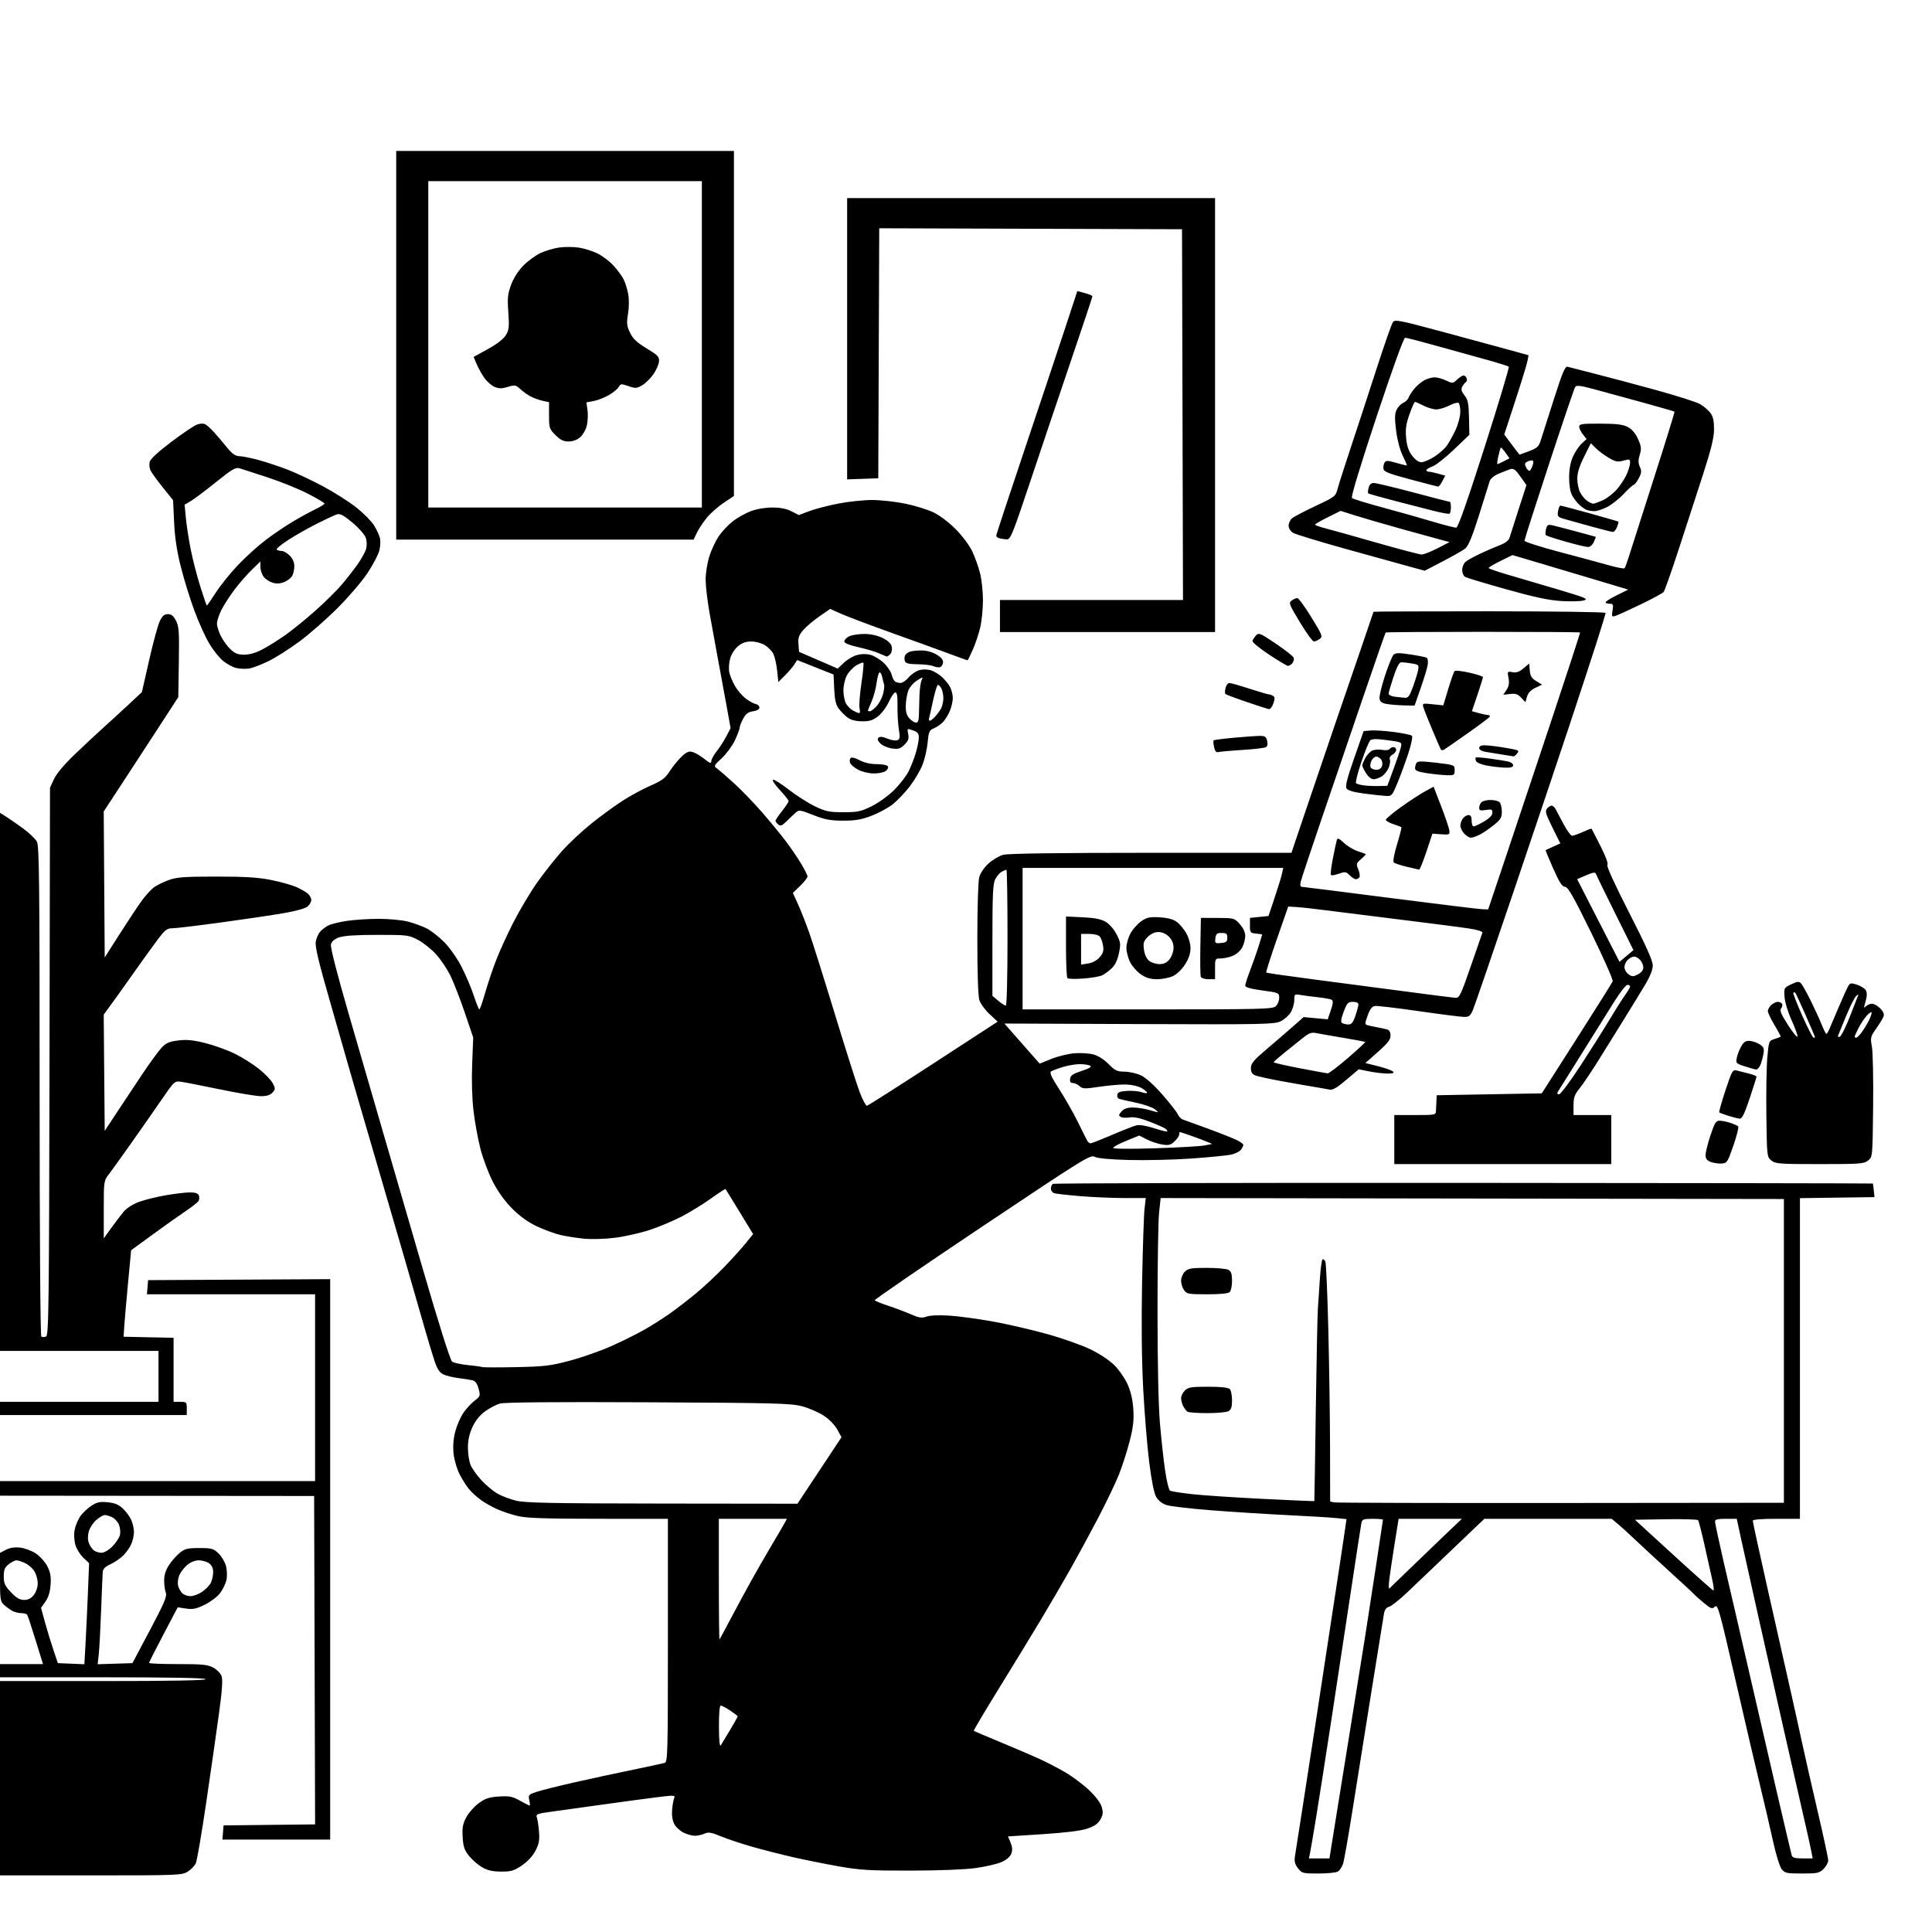 <svg version="1.1" xmlns="http://www.w3.org/2000/svg" xmlns:xlink="http://www.w3.org/1999/xlink" width="1024" height="1024" viewBox="0 0 1024 1024"><path stroke="none" fill="black" fill-rule="evenodd" d="M48.132,994.0L0.0,994.0L0.0,942.5L0.0,891.0L54.5,891.0C90.167,891.0 109.0,890.654 109.0,890.0C109.0,889.346 90.167,889.0 54.5,889.0L0.0,889.0L0.0,885.5L0.0,882.0L11.39,882.0L22.78,882.0L18.897,869.416C16.761,862.495 14.759,856.42 14.448,855.916C14.137,855.412 12.754,855.0 11.375,855.0C9.997,855.0 7.886,854.494 6.684,853.875C5.483,853.256 3.488,851.828 2.25,850.701C0.141,848.779 0.0,847.852 0.0,835.851L0.0,823.051L3.166,821.414C5.28,820.321 7.778,819.94 10.684,820.268C13.078,820.538 16.819,821.938 18.999,823.38C21.178,824.822 23.918,827.879 25.088,830.173C26.732,833.394 27.123,835.627 26.807,839.987C26.531,843.802 25.644,846.692 24.067,848.905L21.736,852.18L23.842,859.84C25,864.053 27.013,870.65 28.313,874.5L30.679,881.5L37.701,881.791L44.723,882.082L45.352,870.791C45.698,864.581 46.26,852.525 46.601,844.0L47.222,828.5L44.095,825.548C42.375,823.924 40.489,820.815 39.903,818.638C39.317,816.462 39.137,813.066 39.503,811.091C39.869,809.116 41.086,806.007 42.207,804.183C43.329,802.358 45.988,799.713 48.116,798.305C51.361,796.157 52.801,795.822 57.039,796.23C60.824,796.593 62.866,797.442 65.17,799.608C66.862,801.198 68.866,803.948 69.623,805.718C70.38,807.488 71,810.315 71,812.0C71,813.685 70.388,816.512 69.64,818.282C68.892,820.052 66.98,822.802 65.39,824.393C63.801,825.984 60.732,828.086 58.57,829.063C55.773,830.328 54.587,831.512 54.453,833.17C54.35,834.452 53.965,843.6 53.598,853.5C53.23,863.4 52.666,873.88 52.345,876.789L51.76,882.078L60.974,881.789L70.188,881.5L79.474,864C87.122,849.589 88.605,846.092 87.88,844.185C87.396,842.912 87.0,839.964 87.0,837.635C87,834.747 87.83,832.144 89.609,829.45C91.044,827.278 93.613,824.375 95.319,823.0C97.986,820.85 99.432,820.5 105.644,820.5C112.22,820.5 113.135,820.755 115.836,823.343C117.469,824.907 119.251,827.945 119.796,830.095C120.355,832.295 120.441,835.544 119.994,837.527C119.557,839.465 118.033,842.579 116.608,844.447C115.183,846.316 111.541,849.056 108.514,850.537C104.003,852.744 102.218,853.11 98.604,852.568L94.196,851.907L86.598,866.346C82.419,874.287 79.0,881.058 79.0,881.392C79.0,881.726 85.87,882.0 94.266,882.0C107.242,882.0 110.054,882.279 113.016,883.862C114.932,884.887 116.928,886.923 117.452,888.388C118.124,890.266 117.732,895.978 116.124,907.775C114.871,916.974 111.842,938.12 109.393,954.767C106.945,971.413 104.428,986.162 103.799,987.541C103.171,988.921 101.218,990.938 99.46,992.025C96.393,993.92 94.319,994.0 48.132,994.0zM698.638,993.0C690.565,993.0 690.038,992.864 687.977,990.25C686.353,988.189 685.94,986.623 686.33,984.0C686.616,982.075 688.478,970.15 690.469,957.5C692.459,944.85 695.619,924.375 697.491,912.0C699.363,899.625 702.479,879.15 704.416,866.5C706.354,853.85 708.863,837.425 709.993,830.0C711.123,822.575 712.413,813.95 712.86,810.833L713.671,805.166L708.086,804.593C705.014,804.278 693.5,803.583 682.5,803.048C671.5,802.514 653.372,801.368 642.216,800.501C631.06,799.635 620.283,798.38 618.267,797.713C616.005,796.964 613.921,795.33 612.821,793.441C611.669,791.464 610.353,784.923 609.097,774.941C608.029,766.449 606.601,748.977 605.923,736.117C605.122,720.907 604.915,701.157 605.33,679.617C605.682,661.402 606.264,643.913 606.625,640.75L607.28,635.0L595.89,634.984C589.625,634.975 579.104,634.521 572.509,633.975C565.914,633.429 559.726,632.731 558.759,632.424C557.792,632.116 557.0,631.022 557.0,629.992C557.0,628.961 557.471,627.827 558.046,627.472C558.621,627.116 656.59,626.884 775.755,626.955C894.919,627.026 992.507,627.178 992.616,627.292C992.725,627.406 992.969,629.075 993.157,631.0L993.5,634.5L973.75,634.771L954.0,635.042L954.0,720.021L954.0,805.0L941.5,805.0C933.481,805.0 929.0,805.374 929.0,806.044C929.0,806.618 932.407,822.256 936.572,840.794C940.736,859.332 945.928,882.375 948.11,892.0C950.291,901.625 953.385,915.575 954.985,923.0C956.586,930.425 960.393,947.194 963.447,960.265C966.501,973.336 969.0,984.944 969.0,986.06C969.0,987.177 967.895,989.195 966.545,990.545C964.304,992.787 963.311,993.0 955.118,993.0C946.892,993.0 945.991,992.804 944.298,990.652C943.26,989.333 941.214,982.647 939.629,975.402C938.077,968.306 935.106,955.525 933.025,947.0C930.945,938.475 925.047,913.175 919.918,890.779C911.304,853.158 910.468,850.172 908.932,851.562C907.432,852.919 906.84,852.709 902.884,849.414C900.473,847.406 898.275,845.448 898.0,845.065C897.725,844.681 891.875,839.254 885.0,833.005C878.125,826.756 869.8,819.069 866.5,815.923C863.2,812.776 859.085,809.031 857.356,807.601L854.211,805.0L820.476,805.0L786.74,805.0L770.24,820.75C761.166,829.413 750.312,839.764 746.12,843.754C741.929,847.743 737.499,851.277 736.276,851.606C734.753,852.015 733.886,853.195 733.523,855.352C733.231,857.083 730.319,875.15 727.051,895.5C723.784,915.85 719.263,944.2 717.005,958.5C714.747,972.8 712.437,985.966 711.87,987.758C711.303,989.549 710.005,991.462 708.986,992.008C707.966,992.553 703.31,993.0 698.638,993.0zM265.637,991.984C261.14,991.971 258.456,991.37 255.595,989.734C253.447,988.505 250.318,985.796 248.64,983.713C246.13,980.596 245.524,978.826 245.217,973.713C244.913,968.651 245.276,966.694 247.174,963.148C248.456,960.755 251.432,957.4 253.788,955.694C257.265,953.175 259.281,952.513 264.486,952.182C269.994,951.831 271.561,952.143 275.576,954.387C278.148,955.824 280.456,957.0 280.705,957.0C280.955,957.0 280.872,955.695 280.522,954.099C279.918,951.35 280.135,951.117 284.692,949.632C287.337,948.77 296.475,946.494 305.0,944.573C313.525,942.652 327.25,939.692 335.5,937.995C343.75,936.298 351.288,934.675 352.25,934.388C353.893,933.897 354.0,929.931 354.0,869.433L354.0,805.0L317.25,804.985C288.993,804.974 279.113,804.642 274.5,803.548C271.2,802.765 266.278,801.139 263.562,799.933C260.846,798.727 256.939,796.52 254.881,795.029C252.822,793.537 249.995,790.959 248.598,789.299C247.201,787.639 244.918,784.01 243.524,781.234C242.13,778.459 240.718,773.558 240.388,770.344C239.991,766.489 240.31,762.511 241.323,758.655C242.168,755.44 244.113,751.002 245.644,748.793C247.175,746.583 249.842,743.697 251.572,742.377C254.577,740.085 254.67,739.805 253.668,736.05C252.967,733.424 251.936,731.954 250.56,731.617C249.427,731.339 246.025,730.8 243.0,730.42C239.975,730.039 236.302,729.123 234.838,728.384C232.86,727.385 231.649,725.43 230.123,720.77C228.994,717.321 226.727,709.775 225.086,704.0C223.445,698.225 218.512,681.125 214.124,666.0C209.736,650.875 201.791,623.65 196.47,605.5C191.148,587.35 185.782,568.9 184.545,564.5C183.308,560.1 178.809,544.379 174.547,529.564C168.872,509.837 166.948,501.708 167.357,499.19C167.663,497.299 168.72,494.862 169.705,493.774C170.69,492.685 172.621,491.216 173.998,490.508C175.374,489.8 179.736,488.721 183.692,488.11C187.647,487.5 195.315,487 200.731,487C206.245,487 213.106,487.658 216.32,488.495C219.478,489.318 223.926,490.942 226.205,492.105C228.484,493.267 232.647,496.532 235.455,499.359C238.418,502.342 242.281,507.858 244.659,512.5C246.913,516.9 249.824,523.758 251.128,527.74C252.433,531.722 253.754,534.985 254.063,534.99C254.373,534.996 255.685,531.288 256.977,526.75C258.27,522.212 260.822,514.542 262.648,509.704C264.475,504.867 268.698,495.557 272.033,489.016C275.367,482.475 281.054,472.933 284.67,467.812C288.285,462.69 294.212,455.172 297.841,451.106C301.469,447.039 308.502,440.454 313.469,436.474C318.436,432.494 325.875,427.064 330.0,424.407C334.125,421.75 340.786,418.148 344.803,416.401C350.811,413.788 352.6,412.451 354.891,408.862C356.423,406.463 359.207,403.016 361.078,401.202C363.711,398.648 365.032,398.042 366.93,398.519C368.278,398.857 371.095,400.491 373.191,402.151C376.244,404.569 377,404.833 377.0,403.478C377.0,402.548 378.299,400.148 379.886,398.144C381.473,396.14 383.775,392.574 385.002,390.221L387.232,385.942L385.119,374.221C383.956,367.774 381.902,356.634 380.554,349.464C379.206,342.294 377.18,331.192 376.051,324.792C374.923,318.392 374,310.461 374.0,307.167C374.0,303.873 374.872,298.375 375.938,294.95C377.005,291.524 379.297,286.647 381.034,284.111C382.77,281.575 386.149,278.003 388.542,276.174C390.935,274.345 395.172,271.983 397.957,270.924C401.002,269.767 405.525,269.0 409.299,269C413.598,269 416.811,269.629 419.492,270.996L423.406,272.992L428.953,270.904C432.004,269.756 438.903,267.958 444.285,266.908C449.667,265.859 457.767,265.006 462.285,265.013C466.803,265.02 474.725,265.898 479.888,266.963C485.052,268.029 491.802,270.126 494.888,271.623C498.112,273.187 503.103,276.984 506.617,280.546C509.982,283.956 513.879,289.166 515.277,292.123C516.675,295.08 518.534,300.265 519.409,303.644C520.284,307.024 520.993,313.549 520.985,318.144C520.977,322.74 520.319,329.26 519.524,332.634C518.728,336.008 516.96,341.295 515.594,344.384C514.228,347.473 512.973,349.994 512.805,349.986C512.637,349.978 508.225,348.385 503.0,346.445C497.775,344.506 484.05,339.534 472.5,335.398C460.95,331.261 448.918,326.721 445.763,325.308L440.026,322.739L434.406,326.609C431.315,328.738 427.46,331.99 425.84,333.835C423.418,336.593 422.948,337.927 423.197,341.335L423.5,345.48L433.759,349.927L444.018,354.375L447.259,351.278C449.042,349.575 452.188,347.727 454.25,347.172C456.689,346.514 459.213,346.496 461.47,347.119C463.378,347.646 466.497,349.547 468.401,351.342C470.305,353.138 472.188,355.933 472.586,357.554C472.983,359.174 473.801,360.831 474.404,361.235C475.007,361.639 476.317,361.976 477.315,361.985C478.313,361.993 480.262,360.653 481.647,359.007C483.033,357.361 485.591,355.635 487.333,355.17C489.187,354.677 491.744,354.73 493.5,355.299C495.15,355.834 497.778,357.448 499.339,358.886C500.901,360.324 502.813,362.715 503.589,364.2C504.365,365.686 505.0,368.287 505.0,369.982C505.0,371.677 504.304,374.731 503.452,376.768C502.601,378.806 500.982,381.455 499.853,382.656C498.725,383.857 496.559,385.354 495.04,385.983C492.548,387.016 492.22,387.741 491.693,393.38C491.372,396.819 490.187,402.077 489.06,405.066C487.933,408.055 484.871,413.3 482.255,416.723C479.64,420.146 475.462,424.516 472.971,426.435C470.48,428.353 465.407,431.066 461.698,432.462C456.427,434.446 453.158,434.992 446.727,434.966C440.034,434.938 437.11,434.383 431.049,431.993C423.956,429.195 423.505,429.137 421.658,430.777C420.591,431.725 418.421,433.783 416.834,435.352C414.477,437.683 413.681,437.98 412.475,436.979C411.664,436.306 411.0,435.424 411.0,435.018C411.0,434.613 412.571,432.306 414.49,429.891C416.41,427.476 417.985,425.097 417.99,424.604C417.996,424.111 415.881,421.442 413.291,418.673C410.701,415.905 409.088,413.471 409.705,413.265C410.323,413.059 414.129,415.456 418.164,418.59C422.199,421.725 428.425,425.688 432.0,427.395C437.7,430.118 439.549,430.5 447.024,430.498C454.59,430.497 456.276,430.138 462.024,427.303C465.586,425.547 470.906,421.722 473.846,418.805C476.786,415.887 480.223,411.475 481.484,409.0C482.745,406.525 484.502,402.056 485.388,399.068C486.275,396.081 487,392.413 487,390.916C487.0,388.769 486.342,387.966 483.877,387.107C480.764,386.022 480.756,386.028 481.364,389.068C481.849,391.494 481.45,392.641 479.411,394.68C477.243,396.848 476.221,397.159 472.777,396.697C470.538,396.397 467.778,395.222 466.642,394.087C465.221,392.665 464.9,391.7 465.612,390.988C466.324,390.276 467.773,390.425 470.267,391.467C472.259,392.299 474.643,392.691 475.565,392.337C476.99,391.79 477.117,390.928 476.411,386.597C475.954,383.793 475.63,378.238 475.691,374.25C475.769,369.142 475.441,367.0 474.579,367C473.907,367 472.336,369.258 471.089,372.017C469.832,374.798 467.26,378.225 465.318,379.707C462.546,381.821 460.767,382.363 456.798,382.303C453.501,382.254 450.898,381.568 449.203,380.302C447.784,379.243 445.698,377.136 444.566,375.621C443.013,373.54 442.421,370.983 442.15,365.182L441.791,357.5L432.155,353.67L422.518,349.84L421.029,352.17C420.21,353.452 417.963,356.075 416.037,358.0L412.534,361.5L411.905,355.5C411.558,352.2 410.686,348.251 409.966,346.725C409.246,345.199 407.218,343.062 405.46,341.975C403.653,340.858 400.502,340 398.209,340C395.311,340 393.28,340.735 391.096,342.573C389.323,344.065 387.584,346.831 386.958,349.157C386.364,351.363 386.174,354.592 386.537,356.334C386.899,358.075 388.255,361.342 389.548,363.594C390.842,365.845 393.4,368.831 395.233,370.228C397.065,371.626 399.45,372.94 400.532,373.148C401.614,373.357 402.5,374.196 402.5,375.014C402.5,375.938 401.219,376.689 399.113,377.0C396.516,377.383 395.293,378.312 393.863,380.984C392.839,382.901 392.0,385.066 392.0,385.796C392.0,386.526 390.865,389.523 389.478,392.455C388.091,395.387 384.962,399.623 382.526,401.87C378.421,405.653 378.229,406.047 379.912,407.227C380.911,407.927 384.954,411.425 388.896,415.0C392.839,418.575 399.581,425.55 403.878,430.5C408.175,435.45 413.821,442.317 416.424,445.759C419.027,449.201 422.696,454.575 424.578,457.7C426.46,460.825 428,463.913 428.0,464.562C428.0,465.21 426.255,467.434 424.123,469.504L420.246,473.266L423.013,479.383C424.535,482.747 427.21,489.55 428.959,494.5C430.708,499.45 436.859,518.994 442.63,537.931C448.4,556.868 454.331,575.479 455.811,579.288C457.29,583.098 458.95,586.15 459.5,586.072C460.05,585.994 475.861,575.933 494.636,563.715L528.772,541.5L524.475,537.5C522.112,535.3 519.688,531.97 519.089,530.101C518.406,527.969 518.002,515.854 518.006,497.601C518.009,481.014 518.447,466.93 519.025,464.848C519.612,462.736 521.687,459.708 523.949,457.665C526.099,455.722 529.578,453.656 531.679,453.072C534.215,452.368 560.565,452.009 610.0,452.005L684.5,451.999L692.179,429.25C696.402,416.737 703.245,396.6 707.384,384.5C711.524,372.4 717.853,353.95 721.447,343.5C725.042,333.05 727.987,324.387 727.992,324.25C727.996,324.113 755.675,324.0 789.5,324.0C823.325,324.0 851.0,324.383 851,324.852C851,325.321 848.774,332.633 846.054,341.102C843.334,349.571 836.856,369.325 831.658,385.0C826.46,400.675 813.224,440.05 802.245,472.5C791.266,504.95 781.567,533.188 780.692,535.25C779.372,538.363 778.606,539.0 776.185,539C774.58,539 763.726,537.623 752.065,535.939C740.404,534.256 729.901,533.019 728.725,533.189C727.192,533.412 726.109,534.837 724.903,538.217C723.346,542.579 723.343,542.969 724.86,543.393C725.762,543.645 728.075,544.143 730.0,544.5C731.925,544.857 734.288,545.371 735.25,545.642C736.374,545.959 737,547.12 737.0,548.89C737.0,551.032 735.518,552.954 730.337,557.531L723.675,563.417L730.457,565.128C734.188,566.07 737.726,567.326 738.32,567.92C739.093,568.693 738.255,569.0 735.367,569C733.149,569 728.816,568.494 725.739,567.876L720.144,566.753L713.511,572.38C708.65,576.504 706.293,577.879 704.689,577.526C703.485,577.262 699.575,576.567 696.0,575.983C692.425,575.398 684.55,574.011 678.5,572.9C672.45,571.789 666.487,570.466 665.25,569.961C663.635,569.302 663.0,568.213 663.0,566.104C663.0,563.646 664.411,561.967 671.632,555.833C676.38,551.8 682.667,546.378 685.604,543.785L690.944,539.07L697.333,539.667L703.722,540.263L705.365,535.443C706.549,531.966 706.693,530.429 705.881,529.927C705.262,529.544 701.998,528.936 698.628,528.575C695.257,528.215 691.038,527.663 689.25,527.349C686.115,526.798 686,526.897 685.996,530.139C685.994,531.987 685.147,534.886 684.114,536.58C683.081,538.274 680.628,540.423 678.663,541.356C675.389,542.909 669.099,543.028 603.717,542.776L532.344,542.5L541.698,553.123L551.051,563.747L557.259,561.24C560.673,559.861 566.174,558.517 569.483,558.255C572.792,557.992 577.328,558.272 579.562,558.876C581.999,559.536 585.201,561.575 587.562,563.971C590.976,567.435 592.099,567.972 596.0,568.005C598.475,568.026 602.34,568.879 604.588,569.9C607.14,571.06 611.385,574.832 615.888,579.942C619.855,584.444 623.583,589.185 624.172,590.479C624.762,591.772 625.976,593.064 626.872,593.349C627.767,593.635 633.963,595.886 640.639,598.351C647.316,600.817 654.179,603.558 655.889,604.443C657.6,605.328 659,606.404 659.0,606.835C659.0,607.265 658.425,608.404 657.722,609.365C657.019,610.326 654.657,611.503 652.472,611.981C650.287,612.458 640.827,613.389 631.449,614.049C622.072,614.709 607.222,615.057 598.449,614.821C588.115,614.544 581.674,613.942 580.155,613.111C577.954,611.907 574.304,614.174 520.513,650.164C488.999,671.249 463.396,688.802 463.618,689.172C463.84,689.542 467.054,690.844 470.761,692.067C474.467,693.289 479.864,695.325 482.754,696.591C487.158,698.521 488.513,698.717 491.132,697.804C493.054,697.134 497.765,696.947 503.378,697.319C508.395,697.651 518.8,699.072 526.5,700.477C534.2,701.882 547.025,704.847 555.0,707.065C562.975,709.283 573.26,712.912 577.856,715.129C582.854,717.54 588.01,720.957 590.684,723.632C593.143,726.091 596.293,730.667 597.683,733.801C599.374,737.613 600.368,741.983 600.685,747.0C601.057,752.876 600.622,756.575 598.679,764.085C597.315,769.357 594.778,777.232 593.042,781.585C591.306,785.938 586.48,796.025 582.318,804.0C578.156,811.975 571.581,824.125 567.708,831.0C563.835,837.875 556.618,850.25 551.671,858.5C546.724,866.75 536.618,883.306 529.213,895.292C521.809,907.277 515.919,917.221 516.125,917.389C516.331,917.557 522.575,920.211 530.0,923.287C537.425,926.363 546.65,930.308 550.5,932.053C554.35,933.798 560.65,937.057 564.5,939.294C568.35,941.531 574.084,945.821 577.243,948.827C580.896,952.302 583.344,955.585 583.968,957.847C584.755,960.697 584.6,962.006 583.186,964.451C581.917,966.644 579.971,967.985 576.251,969.229C572.917,970.343 564.542,971.38 552.663,972.149L534.245,973.341L535.616,976.623C536.603,978.987 536.71,980.632 535.997,982.507C535.371,984.155 533.448,985.788 530.754,986.962C528.414,987.981 522.225,989.404 517.0,990.124C511.329,990.906 497.423,991.446 482.5,991.465C460.753,991.492 455.808,991.197 444.5,989.195C437.35,987.93 426.55,985.766 420.5,984.388C414.45,983.01 404.775,980.544 399.0,978.909C393.225,977.273 385.663,974.764 382.195,973.332C376.95,971.166 375.472,970.919 373.398,971.864C372.028,972.489 369.758,973.0 368.354,973.0C366.951,973.0 364.252,972.264 362.357,971.365C360.462,970.466 358.217,968.386 357.368,966.744C356.384,964.842 355.973,962.077 356.234,959.129C356.46,956.583 356.97,953.786 357.367,952.913C358.021,951.475 357.125,951.448 347.794,952.624C342.132,953.338 329.4,955.056 319.5,956.443C309.6,957.83 297.532,959.508 292.683,960.172C284.441,961.299 283.912,961.513 284.573,963.439C284.963,964.573 285.472,967.975 285.705,971.0C286.044,975.403 285.656,977.398 283.757,981.0C282.291,983.783 279.552,986.74 276.58,988.75C272.44,991.549 270.923,991.998 265.637,991.984zM699.196,985.0L704.641,985.0L705.791,977.75C706.423,973.763 710.359,949.35 714.536,923.5C718.713,897.65 722.759,872.45 723.526,867.5C724.293,862.55 726.739,846.68 728.961,832.233C731.182,817.787 733.0,805.749 733.0,805.483C733.0,805.217 730.534,805.0 727.519,805.0C722.641,805.0 721.986,805.247 721.568,807.25C721.31,808.487 718.833,824.575 716.063,843.0C713.293,861.425 708.544,892.7 705.51,912.5C702.476,932.3 698.886,955.25 697.532,963.5C696.179,971.75 694.774,979.962 694.411,981.75L693.75,985.0L699.196,985.0zM955.438,985.0L960.742,985.0L959.937,980.75C959.494,978.413 957.56,969.75 955.64,961.5C953.719,953.25 949.205,933.45 945.608,917.5C942.011,901.55 935.887,874.325 931.999,857.0C928.112,839.675 923.939,820.888 922.728,815.25L920.524,805.0L914.762,805.0C910.344,805.0 909.0,805.345 909.0,806.479C909.0,807.292 911.043,816.854 913.541,827.729C916.038,838.603 918.729,850.2 919.52,853.5C920.312,856.8 923.687,871.425 927.021,886.0C930.354,900.575 936.687,928.025 941.093,947.0C945.5,965.975 949.337,982.288 949.62,983.25C950.026,984.632 951.25,985.0 955.438,985.0zM146.44,975.0L117.879,975.0L118.19,971.25L118.5,967.5L142.755,967.232L167.011,966.964L166.755,879.935L166.5,792.906L83.25,792.827L0.0,792.749L0.0,788.874L0.0,785.0L83.5,785.0L167.0,785.0L167.0,735.5L167.0,686.0L122.44,686.0L77.879,686.0L78.19,682.25L78.5,678.5L126.75,678.24L175.0,677.981L175.0,826.49L175.0,975.0L146.44,975.0zM382.083,925.0C382.613,924.175 384.837,920.487 387.024,916.805C389.211,913.122 391.0,909.92 391.0,909.688C391.0,909.456 389.21,908.081 387.021,906.633C384.833,905.185 382.583,904.0 382.021,904.0C381.383,904.0 381.022,908.221 381.059,915.25C381.099,922.867 381.429,926.016 382.083,925.0zM381.363,868.917C381.563,868.688 384.096,864.0 386.991,858.5C389.887,853.0 394.746,844.0 397.788,838.5C400.831,833.0 405.881,824.209 409.01,818.964C412.14,813.72 415.234,808.432 415.885,807.214L417.07,805.0L399.035,805.0L381.0,805.0L381.0,837.167C381.0,854.858 381.163,869.146 381.363,868.917zM12.773,848.0C14.911,848.0 16.489,847.193 17.927,845.365C19.117,843.852 20.0,841.256 20.0,839.269C20.0,837.366 19.232,834.509 18.294,832.92C17.356,831.332 15.15,829.35 13.393,828.516C11.636,827.682 9.539,827.0 8.734,827.0C7.929,827.0 6.084,827.933 4.635,829.073C2.504,830.749 2.0,831.984 2.0,835.53C2.0,839.25 2.584,840.53 5.845,843.958C8.715,846.975 10.472,848.0 12.773,848.0zM100.924,846.0C102.453,846.0 105.227,844.974 107.088,843.72C108.948,842.466 111.033,840.328 111.721,838.97C112.408,837.611 112.977,835.063 112.985,833.307C112.995,831.129 112.293,829.618 110.777,828.557C109.555,827.701 107.115,827.0 105.354,827.0C103.406,827.0 101,827.97 99.206,829.48C97.586,830.844 95.7,833.31 95.016,834.96C94.333,836.611 94.05,839.063 94.388,840.411C94.726,841.758 95.709,843.567 96.573,844.43C97.436,845.294 99.394,846.0 100.924,846.0zM908.161,842.986C908.525,842.994 908.235,840.413 907.518,837.25C906.8,834.087 904.966,825.875 903.442,819.0C901.918,812.125 900.373,806.151 900.01,805.724C899.646,805.298 891.972,805.073 882.955,805.224L866.561,805.5L887.031,824.236C898.289,834.541 907.798,842.979 908.161,842.986zM736.31,842.0C736.63,841.725 741.078,837.429 746.196,832.453C751.313,827.477 759.847,819.265 765.16,814.203L774.82,805.0L758.061,805.0L741.303,805.0L739.167,818.25C737.992,825.538 736.738,833.975 736.38,837.0C736.022,840.025 735.991,842.275 736.31,842.0zM53.791,823.0C55.189,823.0 57.602,821.598 59.541,819.659C61.379,817.821 63.185,815.113 63.554,813.64C63.924,812.166 63.695,809.678 63.046,808.11C62.396,806.542 60.749,804.751 59.385,804.13C58.022,803.508 56.287,803.0 55.53,803.0C54.773,803.0 52.782,804.154 51.106,805.564C49.43,806.975 47.621,809.713 47.086,811.649C46.452,813.945 46.458,816.097 47.102,817.835C47.645,819.301 48.831,821.062 49.736,821.75C50.642,822.438 52.466,823.0 53.791,823.0zM351.084,796.917L422.667,797.0L434.341,779.378L446.015,761.756L443.739,757.63C442.408,755.216 439.428,752.172 436.557,750.294C433.858,748.528 428.692,746.301 425.075,745.344C419.172,743.782 410.835,743.568 343.5,743.243C292.985,743 267.328,743.225 264.911,743.933C262.938,744.511 259.417,746.364 257.088,748.051C254.331,750.049 252.009,752.931 250.436,756.31C248.764,759.9 248.017,763.282 248.01,767.282C248.004,770.462 248.641,774.598 249.424,776.472C250.207,778.346 252.768,781.963 255.116,784.51C257.464,787.057 261.233,790.224 263.492,791.548C265.751,792.872 270.277,794.603 273.55,795.394C278.424,796.573 292.442,796.848 351.084,796.917zM827.5,796.616L945.5,796.5L945.5,716.0L945.5,635.5L780.336,635.247L615.171,634.994L614.336,642.747C613.876,647.011 613.504,670.525 613.508,695.0C613.513,722.693 614.001,745.165 614.8,754.5C615.506,762.75 616.741,773.974 617.544,779.442C618.348,784.911 619.505,789.694 620.117,790.072C620.728,790.45 626.015,791.288 631.864,791.935C637.714,792.581 654.65,793.71 669.5,794.443C684.35,795.177 696.552,795.714 696.615,795.638C696.678,795.562 697.03,773.9 697.397,747.5C697.764,721.1 698.266,696.8 698.512,693.5C698.759,690.2 699.236,683.113 699.573,677.751C699.911,672.39 700.547,667.78 700.988,667.507C701.43,667.235 702.106,667.796 702.491,668.756C702.876,669.715 703.576,686.025 704.047,705.0C704.518,723.975 704.925,752.181 704.952,767.68L705.0,795.861L707.25,796.296C708.487,796.536 762.6,796.68 827.5,796.616zM49.5,750.0L0.0,750.0L0.0,746.5L0.0,743.0L42.0,743.0L84.0,743.0L84.0,729.5L84.0,716.0L42.0,716.0L0.0,716.0L-9.953889780800386e-15,573.402L-1.9907779561600772e-14,430.804L3.25,432.86C5.037,433.991 9.123,436.825 12.328,439.158C15.533,441.491 18.796,444.638 19.578,446.151C20.786,448.487 21,468.395 21,578.391C21,655.077 21.371,708.111 21.91,708.444C22.41,708.753 23.529,708.734 24.397,708.401C25.821,707.855 25.999,693.745 26.237,562.648L26.5,417.5L28.612,412.935C29.925,410.096 34.084,405.147 39.612,399.846C44.5,395.159 51.425,388.696 55.0,385.484C58.575,382.273 64.585,376.764 68.356,373.241L75.212,366.835L79.068,349.824C81.189,340.468 83.729,331.168 84.712,329.156C86.06,326.4 87.115,325.5 89.0,325.5C90.85,325.5 91.966,326.411 93.29,329.0C94.855,332.06 95.043,334.824 94.788,351.0L94.496,369.5L84.101,385.5C78.384,394.3 69.492,407.932 64.342,415.793L54.977,430.087L55.238,468.781L55.5,507.475L63.458,494.988C67.835,488.119 73.105,480.181 75.169,477.346C77.232,474.512 80.176,471.302 81.71,470.215C83.245,469.127 86.75,467.423 89.5,466.428C93.691,464.912 97.737,464.617 114.5,464.607C129.65,464.597 136.682,465.024 143.5,466.369C148.45,467.345 154.509,469.029 156.963,470.11C159.418,471.192 162.231,472.804 163.213,473.693C164.196,474.582 165,476.07 165,477.0C165,477.93 164.147,479.462 163.103,480.406C161.946,481.454 156.98,482.853 150.353,483.998C144.384,485.029 129.375,487.256 117.0,488.946C104.625,490.636 93.064,492.014 91.308,492.009C88.59,492.001 87.472,492.852 83.764,497.75C81.37,500.913 76.086,508.225 72.022,514.0C67.958,519.775 62.459,527.489 59.802,531.142L54.971,537.784L55.235,568.587L55.5,599.39L61.398,590.445C64.642,585.525 70.717,576.367 74.898,570.093C79.079,563.819 83.861,557.227 85.524,555.443C88.01,552.776 89.586,552.071 94.401,551.469C98.876,550.91 102.232,551.226 108.651,552.811C113.27,553.951 120.3,556.467 124.274,558.403C128.248,560.339 134.1,564.011 137.277,566.564C140.455,569.117 143.75,572.55 144.6,574.194C146.015,576.931 146,577.342 144.418,579.091C143.221,580.414 141.351,581.0 138.331,581.0C135.933,581.0 126.215,579.39 116.736,577.422C107.256,575.455 97.925,573.63 96.0,573.368C92.56,572.899 92.39,573.051 86.102,582.196C82.583,587.313 75.421,597.575 70.187,605.0C64.952,612.425 59.394,620.161 57.835,622.191C55.007,625.873 55,625.922 55,641.122L55,656.361L58.915,650.931C61.068,647.944 64.017,644.061 65.468,642.302C67.024,640.415 70.299,638.283 73.454,637.103C76.396,636.002 82.784,634.406 87.651,633.554C92.518,632.703 98.364,632.005 100.643,632.003C103.505,632.001 104.974,632.49 105.395,633.586C105.729,634.458 105.665,635.77 105.252,636.5C104.838,637.231 101.8,639.639 98.5,641.851C95.2,644.064 87.325,649.647 81.0,654.258L69.5,662.642L67.86,680.071C66.958,689.657 66.058,699.975 65.86,703.0L65.5,708.5L78.75,708.779L92.0,709.058L92.0,726.029L92.0,743.0L95.5,743.0C98.833,743.0 99.0,743.167 99.0,746.5L99.0,750.0L49.5,750.0zM639.816,748.985C634.692,748.976 630.005,748.639 629.4,748.235C628.795,747.831 627.782,746.517 627.15,745.316C626.517,744.114 626.0,742.202 626.0,741.066C626.0,739.93 626.9,738.1 628.0,737.0C629.741,735.259 631.333,735.0 640.3,735.0C646.978,735.0 651.022,735.422 651.8,736.2C652.46,736.86 653.0,739.544 653.0,742.165C653.0,745.852 652.563,747.164 651.066,747.965C650.002,748.534 644.939,748.993 639.816,748.985zM273.5,724.609C288.606,724.291 291.781,723.91 302.0,721.194C308.325,719.513 318.143,716.072 323.817,713.548C329.492,711.024 337.367,707.127 341.317,704.888C345.268,702.65 351.425,698.754 355.0,696.231C358.575,693.707 364.875,688.844 369.0,685.424C373.125,682.004 379.894,675.671 384.043,671.353C388.192,667.034 393.292,661.382 395.377,658.794L399.169,654.088L391.976,642.294C388.02,635.807 384.662,630.368 384.514,630.206C384.366,630.044 380.897,632.314 376.805,635.249C372.713,638.185 365.76,642.463 361.353,644.755C356.946,647.048 349.327,650.253 344.42,651.877C339.514,653.501 331.25,655.368 326.056,656.025C320.637,656.711 313.605,656.927 309.556,656.532C305.675,656.154 300.025,655.264 297.0,654.555C293.975,653.846 288.35,651.776 284.5,649.955C279.817,647.74 275.5,644.634 271.459,640.572C267.585,636.678 263.923,631.605 261.253,626.432C258.962,621.994 255.993,614.119 254.655,608.932C253.317,603.744 251.656,594.654 250.964,588.732C250.19,582.116 249.919,572.552 250.26,563.931L250.816,549.898L246.335,536.699C243.87,529.44 240.453,520.643 238.741,517.152C237.029,513.66 233.623,508.573 231.172,505.846C228.721,503.12 224.417,499.677 221.608,498.195C216.659,495.584 215.988,495.5 200.0,495.5C188.835,495.5 182.287,495.929 179.75,496.828C177.234,497.718 175.803,498.935 175.405,500.522C175.028,502.025 178.494,515.59 184.902,537.694C190.453,556.837 198.395,584.2 202.552,598.5C206.709,612.8 216.393,646.1 224.072,672.5C232.535,701.595 238.656,720.965 239.613,721.681C240.482,722.33 244.187,723.151 247.846,723.506C251.506,723.86 254.95,724.334 255.5,724.559C256.05,724.784 264.15,724.807 273.5,724.609zM639.857,686.0C629.889,686.0 629.001,685.84 627.557,683.777C626.701,682.555 626.0,680.305 626.0,678.777C626.0,677.25 626.9,675.1 628.0,674.0C629.721,672.279 631.333,672.0 639.566,672.0C644.827,672.0 650.002,672.466 651.066,673.035C652.563,673.836 653.0,675.148 653.0,678.835C653.0,681.456 652.46,684.14 651.8,684.8C651.016,685.584 646.879,686.0 639.857,686.0zM796.5,617.0L739.0,617.0L739.0,604.0L739.0,591.0L750.0,591.0C760.714,591.0 761.002,590.941 761.092,588.75C761.142,587.513 761.255,585.15 761.342,583.5L761.5,580.5L789.337,580.0L817.175,579.5L835.692,550.5C845.877,534.55 854.458,520.88 854.761,520.121C855.064,519.363 849.955,507.807 843.406,494.44C833.927,475.092 831.092,470.119 829.5,470.047C827.963,469.977 826.51,467.726 823.229,460.333C820.879,455.04 819.079,450.649 819.229,450.575C819.378,450.501 821.188,449.674 823.251,448.736L827.001,447.032L822.815,438.592C819.275,431.453 818.831,429.909 819.937,428.576C820.656,427.709 821.758,427.0 822.385,427.0C823.013,427.0 823.97,427.839 824.513,428.864C825.056,429.889 826.969,433.489 828.764,436.864C830.56,440.239 832.585,442.99 833.264,442.978C833.944,442.966 836.48,442.058 838.899,440.96C841.318,439.863 843.406,439.085 843.539,439.232C843.672,439.38 845.827,443.55 848.329,448.5C851.12,454.023 852.52,457.861 851.954,458.435C851.387,459.009 855.848,468.792 863.515,483.786C872.415,501.19 876.0,509.2 876.0,511.677C876.0,513.945 874.617,517.468 872.014,521.826C869.822,525.496 864.759,533.769 860.764,540.209C856.769,546.649 850.617,556.549 847.092,562.209C843.568,567.869 839.181,574.376 837.342,576.668C834.538,580.166 834.0,581.654 834.0,585.918L834.0,591.0L844.0,591.0L854.0,591.0L854.0,604.0L854.0,617.0L796.5,617.0zM912.5,616.694C910.85,616.801 908.263,616.426 906.75,615.861C904.696,615.093 904.0,614.16 904.0,612.17C904.0,610.705 905.162,606.018 906.582,601.753C908.791,595.119 909.492,594.0 911.433,594.0C912.681,594.0 915.231,594.511 917.101,595.136C918.97,595.762 920.846,596.58 921.268,596.955C921.691,597.33 920.566,601.881 918.768,607.068C915.663,616.031 915.351,616.51 912.5,616.694zM964.5,617.0C943.076,617.0 941.034,616.848 938.861,615.09C936.528,613.202 936.497,612.922 936.21,591.34C936.05,579.328 936.275,565.486 936.71,560.581C937.486,551.818 937.552,551.645 940.5,550.694C942.15,550.162 943.632,549.618 943.794,549.486C943.955,549.354 942.494,546.603 940.546,543.373C938.599,540.143 937.004,536.782 937.003,535.905C937.001,535.028 937.823,533.565 938.829,532.655C939.835,531.745 941.383,531.0 942.27,531.0C943.156,531.0 944.172,531.47 944.527,532.044C944.882,532.618 944.661,533.703 944.036,534.456C943.151,535.523 943.94,537.443 947.611,543.162C950.202,547.198 952.485,550.017 952.685,549.428C952.885,548.838 951.507,544.973 949.623,540.839C947.672,536.558 946.047,531.218 945.849,528.435C945.505,523.624 945.559,523.521 949.39,521.701C952.612,520.17 953.5,520.08 954.557,521.176C955.259,521.904 957.607,526.1 959.774,530.5C961.941,534.9 964.566,540.636 965.607,543.246C966.648,545.857 967.728,547.994 968.006,547.996C968.284,547.998 969.036,546.763 969.677,545.25C970.318,543.737 972.568,538.45 974.677,533.5C976.785,528.55 979.007,523.657 979.614,522.626C980.598,520.957 981.117,520.884 984.367,521.956C986.374,522.618 988.447,523.967 988.975,524.952C989.588,526.098 989.585,527.961 988.967,530.116C988.435,531.97 988.0,533.692 988.0,533.943C988.0,534.195 988.54,533.86 989.2,533.2C989.86,532.54 991.23,532.0 992.245,532.0C993.26,532.0 995.191,533.1 996.535,534.444C998.146,536.056 998.761,537.504 998.337,538.694C997.984,539.688 996.238,542.57 994.457,545.1C991.378,549.474 991.265,549.954 992.156,554.857C992.671,557.694 992.96,571.976 992.797,586.597C992.5,613.164 992.499,613.181 990.139,615.09C987.967,616.848 985.923,617.0 964.5,617.0zM612.25,608.608C624.487,608.217 636.3,607.54 638.5,607.105L642.5,606.312L639.5,605.051C637.85,604.357 634.067,602.936 631.093,601.895C628.12,600.853 625.532,600.0 625.343,600.0C625.155,600.0 625.0,600.597 625.0,601.326C625.0,602.055 623.894,603.69 622.542,604.96C620.474,606.903 619.43,607.164 615.951,606.608C613.677,606.244 610.009,605.025 607.801,603.898L603.785,601.85L596.896,604.675C593.107,606.229 590.005,607.909 590.003,608.41C590.001,608.95 599.037,609.03 612.25,608.608zM578.014,606.0C578.507,606.0 583.597,603.998 589.325,601.552C595.053,599.105 600.906,596.811 602.332,596.453C603.913,596.056 607.52,596.641 611.578,597.952C615.238,599.134 618.416,599.918 618.64,599.693C618.865,599.469 618.475,598.836 617.774,598.288C617.073,597.739 613.26,596.038 609.299,594.507C604.298,592.573 601.064,591.89 598.713,592.272C596.852,592.574 594.71,592.439 593.954,591.972C592.827,591.275 592.915,590.751 594.445,589.061C595.763,587.605 597.539,587.0 600.496,587.0C602.798,587.0 606.891,587.653 609.591,588.451C614.456,589.89 614.48,589.886 612.213,588.011C610.956,586.971 606.456,585.384 602.213,584.484C597.971,583.584 593.904,582.658 593.176,582.427C592.448,582.195 592.002,581.217 592.185,580.253C592.438,578.924 593.69,578.425 597.369,578.191C600.038,578.021 603.521,578.335 605.111,578.889C606.7,579.443 608.0,579.566 608.0,579.164C608.0,578.761 606.67,577.645 605.044,576.685C603.349,575.684 599.827,574.885 596.794,574.814C593.882,574.745 587.565,575.281 582.756,576.005C574.858,577.193 573.834,577.16 572.177,575.66C571.168,574.747 569.559,574.0 568.602,574.0C567.368,574.0 566.954,573.344 567.18,571.75C567.431,569.984 568.754,569.093 573.328,567.607C577.312,566.314 578.736,565.448 577.828,564.873C577.098,564.41 574.669,564.024 572.432,564.015C570.194,564.007 566.144,564.673 563.432,565.496C560.719,566.319 557.905,567.378 557.178,567.85C556.164,568.507 557.181,570.76 561.545,577.526C564.674,582.377 569.122,590.224 571.43,594.965C573.737,599.705 575.961,604.127 576.371,604.792C576.782,605.456 577.521,606.0 578.014,606.0zM922.129,592.901C921.233,592.847 918.522,592.181 916.105,591.423C913.687,590.664 911.503,589.837 911.251,589.584C910.999,589.332 912.464,584.111 914.506,577.982C918.144,567.064 918.273,566.851 920.86,567.475C922.312,567.824 925.188,568.553 927.25,569.094C929.312,569.635 931.0,570.329 931.0,570.637C931.0,570.945 929.37,576.102 927.379,582.098C924.69,590.192 923.338,592.975 922.129,592.901zM826.339,580.0C827.14,580.0 832.266,573.138 837.729,564.75C843.193,556.362 850.083,545.45 853.04,540.5C855.996,535.55 859.672,529.745 861.208,527.6C862.743,525.455 864.0,523.317 864.0,522.85C864.0,522.382 863.352,522.0 862.561,522.0C861.769,522.0 858.674,525.938 855.683,530.75C852.693,535.562 844.881,548.05 838.325,558.5C831.768,568.95 826.061,578.062 825.643,578.75C825.17,579.526 825.434,580.0 826.339,580.0zM703.685,568.903C704.336,568.956 709.153,565.304 714.388,560.786C719.623,556.269 723.77,552.436 723.603,552.27C723.436,552.103 718.17,551.108 711.9,550.058C705.63,549.008 699.15,547.873 697.5,547.535C695.025,547.028 693.679,547.583 689.808,550.71C687.228,552.795 682.866,556.3 680.115,558.5C677.364,560.7 675.088,562.729 675.057,563.008C675.026,563.288 681.188,564.707 688.75,566.162C696.312,567.616 703.033,568.85 703.685,568.903zM930.775,566.857C930.074,566.779 927.345,566.02 924.712,565.17C920.114,563.687 919.949,563.503 920.561,560.563C920.911,558.878 921.981,556.15 922.937,554.5C924.276,552.189 925.31,551.546 927.441,551.702C928.961,551.814 931.336,552.645 932.718,553.551C934.774,554.898 935.134,555.768 934.703,558.348C934.413,560.082 933.697,562.737 933.113,564.25C932.528,565.763 931.476,566.936 930.775,566.857zM961.203,550.0C961.641,550.0 962.0,549.865 962.0,549.701C962.0,549.536 959.762,544.298 957.027,538.061C954.291,531.823 951.816,526.483 951.527,526.193C951.237,525.904 950.781,525.885 950.514,526.153C950.247,526.42 952.363,531.895 955.217,538.319C958.071,544.744 960.765,550.0 961.203,550.0zM975.139,549.488C975.887,549.193 978.3,544.36 980.5,538.748C982.7,533.135 984.666,528.083 984.87,527.522C985.073,526.96 984.553,527.175 983.713,528.0C982.873,528.825 980.519,533.55 978.48,538.5C976.442,543.45 974.55,548.068 974.276,548.761C973.975,549.522 974.318,549.81 975.139,549.488zM983.812,550.0C984.259,550.0 985.539,548.763 986.657,547.25C987.775,545.737 989.435,543.06 990.345,541.3C991.255,539.539 992.0,537.519 992.0,536.81C992.0,536.101 990.918,536.688 989.595,538.114C988.272,539.541 986.247,542.556 985.095,544.814C983.943,547.073 983.0,549.163 983.0,549.46C983.0,549.757 983.365,550.0 983.812,550.0zM714.656,542.985C716.335,542.997 717.165,541.964 718.406,538.322C719.283,535.749 720.0,533.049 720.0,532.322C720.0,531.527 718.832,531.0 717.07,531.0C714.451,531.0 713.931,531.558 712.178,536.25C710.758,540.049 710.531,541.703 711.358,542.235C711.986,542.639 713.47,542.976 714.656,542.985zM608.171,535.0C668.341,535.0 674.508,534.85 676.171,533.345C677.177,532.435 678.0,530.449 678.0,528.933C678.0,526.219 677.86,526.157 669.0,524.946C662.775,524.095 660.0,523.304 660.0,522.381C660.0,521.646 661.174,517.998 662.61,514.273C664.045,510.548 666.067,504.8 667.102,501.5C668.138,498.2 668.988,495.416 668.992,495.313C668.997,495.211 667.538,494.986 665.75,494.813C662.677,494.517 662.5,494.282 662.5,490.5L662.5,486.5L667.416,486.0L672.332,485.5L675.571,475.823C677.352,470.501 679.113,464.764 679.484,463.073L680.159,460.0L611.079,460.0L542.0,460.0L542.0,497.5L542.0,535.0L608.171,535.0zM533.077,533.0C533.624,533.0 534.0,518.339 534.0,497.0C534.0,477.2 533.745,461.0 533.434,461.0C533.123,461.0 532.003,461.463 530.945,462.03C529.886,462.596 528.341,464.374 527.51,465.98C526.263,468.391 526.0,474.04 526.0,498.361L526.0,527.822L529.077,530.411C530.769,531.835 532.569,533.0 533.077,533.0zM771.614,528.885C773.474,528.986 774.42,526.991 779.502,512.25C782.677,503.038 785.461,495.003 785.689,494.395C785.945,493.711 783.329,492.858 778.801,492.151C774.786,491.524 758.675,489.436 743.0,487.51C727.325,485.585 709.325,483.332 703.0,482.505C696.675,481.677 689.54,480.887 687.144,480.75L682.788,480.5L676.757,497.779C673.439,507.283 670.913,515.246 671.142,515.476C671.372,515.705 682.571,517.322 696.03,519.069C709.488,520.816 731.525,523.713 745.0,525.508C758.475,527.303 770.451,528.822 771.614,528.885zM574.258,518.644C569.991,518.965 566.163,518.876 565.75,518.447C565.337,518.018 565.0,510.487 565.0,501.711L565.0,485.755L573.814,486.177C580.212,486.483 583.557,487.141 586.02,488.58C587.994,489.732 590.409,492.498 591.796,495.192C593.984,499.444 594.087,500.266 593.049,505.262C592.291,508.914 591.029,511.533 589.21,513.229C587.719,514.619 585.491,516.274 584.258,516.908C583.026,517.543 578.526,518.324 574.258,518.644zM613.331,519.0C609.77,519.0 607.464,518.32 604.735,516.466C602.684,515.072 600.105,512.165 599.003,510.006C597.901,507.846 597.007,504.374 597.016,502.29C597.025,500.205 598.045,496.713 599.282,494.53C600.519,492.346 603.099,489.494 605.015,488.192C607.973,486.183 609.443,485.883 614.739,486.209C618.999,486.471 621.855,487.243 623.739,488.641C625.258,489.767 627.505,492.446 628.734,494.594C630.021,496.845 630.974,500.218 630.984,502.554C630.995,505.319 630.089,508.045 628.135,511.126C626.469,513.753 623.789,516.347 621.734,517.322C619.789,518.245 616.008,519.0 613.331,519.0zM640.469,519.0C638.502,519.0 636.717,518.427 636.441,517.706C636.168,516.994 636.069,509.682 636.222,501.456L636.5,486.5L645.358,486.529C654.067,486.557 654.264,486.612 657.108,489.795C658.951,491.857 660.0,494.132 660.0,496.065C660.0,497.734 659.295,500.462 658.434,502.128C657.563,503.813 655.357,505.789 653.466,506.579C651.595,507.36 648.7,508.0 647.032,508.0C644.023,508.0 644.0,508.043 644.0,513.5L644.0,519.0L640.469,519.0zM868.149,516.423C869.94,515.497 871.0,514.151 871.0,512.803C871.0,511.623 870.255,509.835 869.345,508.829C868.435,507.823 867.008,507.0 866.174,507.0C865.34,507.0 863.835,507.745 862.829,508.655C861.823,509.565 861.0,511.34 861.0,512.598C861.0,513.857 861.967,515.564 863.149,516.392C865.048,517.722 865.63,517.726 868.149,516.423zM576.75,510.665C579.063,510.296 581.402,509.029 582.852,507.359C584.686,505.248 585.083,503.897 584.651,501.236C584.346,499.358 583.57,497.187 582.926,496.411C582.244,495.59 579.926,495.0 577.378,495.0L573.0,495.0L573.0,503.131L573.0,511.262L576.75,510.665zM614.538,511.0C616.93,511.0 618.433,510.265 619.927,508.365C621.104,506.869 622.0,504.256 622.0,502.32C622.0,500.032 621.192,498.101 619.545,496.455C617.998,494.907 615.948,494.0 614.0,494.0C612.012,494.0 609.99,494.919 608.333,496.576C606.135,498.774 605.839,499.762 606.316,503.316C606.661,505.889 607.704,508.152 609.048,509.24C610.243,510.208 612.714,511.0 614.538,511.0zM862.07,506.696L865.763,503.595L856.048,484.048C850.705,473.296 846.136,463.909 845.896,463.187C845.554,462.164 844.408,462.325 840.684,463.921L835.91,465.968L847.143,487.882L858.376,509.797L862.07,506.696zM647.177,499.819C649.97,499.551 650.5,499.101 650.5,497.0C650.5,494.889 650.033,494.5 647.5,494.5C644.953,494.5 644.451,494.925 644.177,497.319C643.874,499.962 644.061,500.118 647.177,499.819zM785.63,481.907L788.76,482.0L797.084,457.25C801.662,443.637 812.677,410.675 821.562,384.0C830.446,357.325 837.607,335.365 837.474,335.2C837.342,335.035 814.184,334.895 786.013,334.888C757.841,334.881 734.629,335.037 734.432,335.235C734.234,335.433 728.626,351.548 721.969,371.047C715.313,390.546 705.416,419.55 699.976,435.5C694.537,451.45 689.793,465.738 689.435,467.25C688.97,469.21 689.174,470.016 690.142,470.055C690.889,470.085 711.975,472.743 737.0,475.962C762.025,479.181 783.908,481.856 785.63,481.907zM718.663,466.0C717.993,466.0 716.496,465.052 715.338,463.893C713.416,461.972 712.916,461.901 709.641,463.085C707.666,463.799 705.777,464.11 705.442,463.776C705.108,463.441 705.572,459.417 706.473,454.834C707.374,450.25 708.326,445.863 708.588,445.085C708.941,444.035 709.895,444.457 712.282,446.72C714.052,448.397 717.3,450.369 719.5,451.101C721.7,451.833 723.664,452.537 723.865,452.665C724.066,452.793 722.972,453.98 721.434,455.303C718.821,457.55 718.721,457.913 719.915,460.794C720.618,462.491 720.898,464.356 720.537,464.94C720.177,465.523 719.334,466.0 718.663,466.0zM752.168,460.917C751.8,460.871 748.81,460.183 745.521,459.388C742.233,458.593 739.153,457.553 738.678,457.078C738.192,456.592 738.977,452.399 740.47,447.504C741.932,442.713 742.968,438.634 742.773,438.44C742.578,438.245 740.637,437.502 738.459,436.788C736.282,436.075 734.511,435.043 734.525,434.496C734.539,433.948 738.139,430.928 742.525,427.784C746.911,424.641 752.601,420.92 755.169,419.516L759.838,416.963L763.821,427.276C766.012,432.949 767.961,438.694 768.152,440.045C768.484,442.386 768.285,442.485 763.856,442.178L759.213,441.856L756.024,451.428C754.27,456.693 752.535,460.963 752.168,460.917zM779.589,444.0C778.758,444.0 777.16,443.015 776.039,441.811C774.918,440.608 774.014,438.695 774.032,437.561C774.049,436.428 774.661,434.712 775.392,433.75C776.123,432.788 777.458,432.0 778.36,432.0C779.516,432.0 780.0,432.886 780.0,435.0C780.0,436.65 780.482,438.0 781.072,438.0C781.661,438.0 784.136,436.832 786.572,435.405C789.51,433.683 791.0,432.125 791.0,430.774C791.0,429.006 790.54,428.813 787.5,429.306C784.625,429.773 784.0,429.564 784.0,428.137C784.0,427.182 784.54,425.86 785.2,425.2C785.86,424.54 788.02,424.0 790.0,424.0C791.98,424.0 794.14,424.54 794.8,425.2C795.46,425.86 796.0,428.08 796.0,430.133C796.0,433.318 795.376,434.371 791.75,437.309C789.413,439.202 786.06,441.482 784.3,442.375C782.539,443.269 780.42,444.0 779.589,444.0zM734.657,421.865C732.921,421.79 727.722,421.228 723.104,420.615C717.388,419.856 714.385,418.986 713.697,417.89C712.945,416.692 713.976,412.594 717.721,401.89L722.755,387.5L726.551,387.179C728.64,387.003 734.207,387.369 738.924,387.993C743.641,388.617 747.888,389.509 748.362,389.975C748.842,390.448 748.014,394.513 746.49,399.162C744.987,403.748 742.42,410.762 740.785,414.75C737.949,421.668 737.669,421.994 734.657,421.865zM730.907,416.612L735.314,416.5L738.618,407.565C740.435,402.651 742.184,397.44 742.504,395.984C743.08,393.361 743.016,393.328 735.292,392.3C729.555,391.537 727.173,391.566 726.259,392.408C725.577,393.038 723.439,398.243 721.508,403.976C719.578,409.708 718.336,414.727 718.749,415.128C719.162,415.529 721.075,416.052 723.0,416.291C724.925,416.529 728.483,416.674 730.907,416.612zM728.02,413.0C726.781,413.0 725.187,411.715 723.989,409.75C722.899,407.962 722.006,406.14 722.004,405.7C722.002,405.261 722.68,403.586 723.51,401.98C724.341,400.374 725.963,398.555 727.116,397.938C728.268,397.321 730.703,397.097 732.527,397.439C734.421,397.794 736.117,397.619 736.481,397.031C736.831,396.464 737.766,396.0 738.559,396.0C739.352,396.0 740.0,396.659 740.0,397.465C740.0,398.27 739.117,399.402 738.037,399.98C736.87,400.605 736.308,401.64 736.651,402.533C736.968,403.36 736.681,405.356 736.013,406.969C735.344,408.583 733.734,410.599 732.434,411.451C731.134,412.303 729.148,413.0 728.02,413.0zM766.75,410.873C764.413,410.802 759.688,410.313 756.25,409.785C751.463,409.05 750.004,408.436 750.015,407.163C750.024,406.248 750.371,404.965 750.787,404.311C751.369,403.395 753.781,403.387 761.272,404.278C770.968,405.431 771.0,405.444 771.0,408.217C771.0,410.844 770.762,410.993 766.75,410.873zM463.059,409.956C460.551,409.931 456.867,409.049 454.872,407.994C452.876,406.94 450.949,405.31 450.589,404.371C450.229,403.433 450.341,402.259 450.838,401.762C451.377,401.223 453.304,401.695 455.606,402.929C458.096,404.264 461.321,405.0 464.676,405.0C467.539,405.0 470.202,405.518 470.594,406.152C470.985,406.785 470.476,407.91 469.462,408.652C468.447,409.393 465.566,409.98 463.059,409.956zM729.401,408.0C731.006,408.0 732.092,407.286 732.515,405.952C732.873,404.826 732.623,403.251 731.96,402.452C731.297,401.653 730.151,401.0 729.413,401.0C728.674,401.0 727.57,401.935 726.958,403.078C726.346,404.221 726.092,405.796 726.392,406.578C726.692,407.36 728.046,408.0 729.401,408.0zM797.75,406.881C795.413,406.816 791.108,406.327 788.185,405.795C785.182,405.248 782.628,404.193 782.312,403.37C782.004,402.569 781.938,401.729 782.164,401.502C782.391,401.276 785.709,401.522 789.538,402.049C793.367,402.576 797.737,403.267 799.25,403.583C800.763,403.9 802.0,404.798 802.0,405.579C802.0,406.603 800.811,406.967 797.75,406.881zM802.128,400.883C801.782,400.819 799.025,400.377 796.0,399.901C792.975,399.425 789.038,398.783 787.25,398.473C785.331,398.14 784.0,397.314 784.0,396.455C784.0,395.533 785.007,395.003 786.75,395.008C788.263,395.012 792.425,395.474 796.0,396.035C799.575,396.596 803.113,397.273 803.863,397.539C804.953,397.927 804.978,398.321 803.99,399.512C803.311,400.33 802.473,400.947 802.128,400.883zM645.838,398.611C644.629,398.951 643.99,398.231 643.493,395.968C643.117,394.257 643.016,392.651 643.268,392.398C643.521,392.146 648.401,391.518 654.114,391.003C659.826,390.489 665.954,390.052 667.731,390.034C670.392,390.006 671.077,390.46 671.616,392.607C672.034,394.272 671.807,395.502 670.988,396.008C670.282,396.444 664.708,397.103 658.602,397.472C652.496,397.841 646.752,398.353 645.838,398.611zM765.319,397.358C764.67,397.729 763.933,397.688 763.682,397.266C763.431,396.845 761.428,392.225 759.23,387.0C757.032,381.775 754.904,376.419 754.501,375.098C753.775,372.718 753.819,372.702 759.375,373.275L764.98,373.853L767.596,365.177C769.035,360.405 770.546,356.141 770.953,355.703C771.36,355.265 774.913,355.639 778.847,356.533C782.781,357.428 786.0,358.49 786.0,358.893C786.0,359.295 784.683,363.522 783.073,368.285L780.145,376.946L783.823,377.967C785.845,378.529 788.089,378.991 788.809,378.994C789.529,378.997 789.858,379.42 789.541,379.934C789.224,380.447 783.909,384.426 777.732,388.775C771.554,393.125 765.969,396.987 765.319,397.358zM485.539,383.0C486.583,383.0 487.015,381.786 487.054,378.75C487.083,376.413 487.209,371.8 487.332,368.5C487.456,365.2 487.968,361.614 488.47,360.531C489.341,358.65 489.228,358.659 485.965,360.725C484.048,361.939 482.022,364.34 481.35,366.195C480.691,368.013 480.118,371.553 480.076,374.061C480.021,377.345 480.571,379.236 482.039,380.811C483.16,382.015 484.735,383.0 485.539,383.0zM492.857,382.0C493.294,382.0 494.574,380.988 495.701,379.75C496.828,378.512 498.256,376.517 498.875,375.316C499.494,374.114 500.0,371.722 500.0,370.0C500.0,368.278 499.534,365.998 498.965,364.934C498.395,363.87 497.569,363.0 497.128,363.0C496.688,363.0 495.529,366.712 494.554,371.25C493.578,375.788 492.619,380.062 492.422,380.75C492.224,381.438 492.42,382.0 492.857,382.0zM455.358,377.965C455.831,377.984 455.935,376.876 455.59,375.502C455.245,374.129 455.672,368.23 456.539,362.393C457.405,356.557 457.885,351.552 457.604,351.271C457.324,350.99 455.661,351.602 453.91,352.63C452.159,353.659 449.888,356.068 448.863,357.984C447.809,359.956 447.015,363.429 447.035,365.984C447.055,368.468 447.667,371.575 448.396,372.89C449.124,374.204 450.796,375.876 452.11,376.604C453.425,377.333 454.886,377.945 455.358,377.965zM461.048,377.0C461.624,377.0 463.2,375.809 464.549,374.353C465.898,372.897 467.456,370.02 468.011,367.96C468.566,365.9 468.828,363.603 468.593,362.857C468.359,362.111 467.891,360.244 467.554,358.709C467.217,357.174 466.564,356.152 466.102,356.437C465.641,356.722 464.95,359.328 464.566,362.228C464.182,365.127 462.998,369.47 461.934,371.877C460.87,374.285 460.0,376.422 460.0,376.627C460.0,376.832 460.471,377.0 461.048,377.0zM672.652,375.866C672.018,375.792 666.676,374.081 660.781,372.063C654.885,370.046 649.801,368.134 649.482,367.815C649.163,367.497 649.198,366.058 649.56,364.618C649.921,363.178 650.822,362.0 651.562,362.0C652.302,362.0 657.073,363.35 662.163,365.0C667.254,366.65 671.887,368.007 672.459,368.015C673.032,368.024 674.068,368.391 674.762,368.832C675.735,369.45 675.77,370.361 674.914,372.816C674.304,374.567 673.286,375.94 672.652,375.866zM744.125,373.868C741.031,373.796 736.925,373.458 735.0,373.118C732.351,372.65 731.421,371.946 731.177,370.222C730.999,368.969 732.29,363.569 734.046,358.222C735.802,352.875 737.824,347.877 738.539,347.116C739.612,345.974 741.177,345.932 747.532,346.877C751.764,347.506 755.674,348.299 756.223,348.638C756.772,348.977 756.992,350.663 756.713,352.384C756.433,354.105 754.752,359.673 752.977,364.757L749.749,374.0L744.125,373.868zM809.356,369.221L808.5,372.172L806.263,369.785C804.498,367.902 803.263,367.488 800.41,367.821L796.795,368.243L798.51,365.626C799.757,363.722 800.038,362.019 799.542,359.375C798.876,355.82 798.922,355.752 801.651,356.274C803.704,356.666 805.241,356.131 807.47,354.248L810.5,351.69L810.814,355.398C811.059,358.301 811.801,359.516 814.227,360.992L817.326,362.877L813.769,364.573C811.402,365.702 809.926,367.256 809.356,369.221zM744.616,369.84C746.334,369.97 747.131,368.905 748.856,364.174C750.024,360.97 751.253,356.986 751.586,355.321C752.162,352.442 752.002,352.261 748.346,351.657C746.231,351.308 743.749,351.017 742.832,351.011C741.637,351.003 740.432,353.198 738.582,358.753C737.162,363.018 736.0,367.039 736.0,367.69C736.0,368.341 737.462,369.055 739.25,369.277C741.038,369.498 743.452,369.752 744.616,369.84zM131.942,354.347C130.049,354.627 127.001,354.488 125.17,354.038C123.338,353.588 120.25,351.933 118.308,350.36C116.365,348.787 113.083,344.7 111.015,341.279C108.946,337.857 105.372,329.982 103.072,323.779C100.772,317.575 97.528,307.1 95.864,300.5C93.741,292.086 92.671,285.005 92.283,276.804L91.73,265.108L86.263,258.304C83.256,254.562 80.335,250.521 79.771,249.324C79.207,248.127 79.014,246.08 79.341,244.776C79.716,243.284 83.933,239.388 90.718,234.266C96.648,229.79 102.767,225.649 104.315,225.064C106.049,224.409 107.778,224.346 108.815,224.901C109.742,225.397 111.855,227.31 113.511,229.152C115.167,230.993 118.203,234.569 120.257,237.098C123.116,240.617 124.69,241.715 126.97,241.78C128.609,241.827 133.223,242.765 137.225,243.865C141.226,244.965 148.1,247.252 152.5,248.947C156.9,250.643 165.327,254.611 171.227,257.765C177.127,260.919 185.066,265.967 188.869,268.982C192.672,271.997 196.9,276.272 198.266,278.482C199.631,280.692 201.043,283.754 201.403,285.287C201.762,286.821 201.591,289.805 201.022,291.92C200.452,294.034 197.694,299.277 194.891,303.569C192.089,307.862 185.004,316.174 179.148,322.041C173.292,327.907 164.225,335.892 159.0,339.786C153.775,343.679 146.324,348.433 142.442,350.351C138.561,352.268 133.836,354.066 131.942,354.347zM498.0,353.681C497.175,353.792 495.6,353.491 494.5,353.012C493.4,352.533 489.736,352.109 486.357,352.07C481.867,352.019 480.059,351.596 479.638,350.5C479.322,349.675 479.315,348.342 479.624,347.538C479.932,346.734 481.156,345.766 482.342,345.387C483.529,345.008 486.406,344.725 488.735,344.759C491.267,344.795 494.406,345.706 496.54,347.025C499.109,348.613 500.024,349.825 499.804,351.355C499.637,352.524 498.825,353.57 498.0,353.681zM682.628,352.916C682.007,352.87 677.45,350.149 672.5,346.871C667.55,343.592 663.648,340.368 663.829,339.705C664.01,339.042 664.847,337.734 665.69,336.799C667.114,335.217 667.85,335.52 676.167,341.112C681.086,344.42 685.362,347.779 685.668,348.576C685.973,349.373 685.668,350.695 684.989,351.513C684.311,352.331 683.248,352.962 682.628,352.916zM470.128,347.961C469.782,347.939 467.925,347.199 466.0,346.316C464.075,345.432 459.125,343.955 455.0,343.033C450.042,341.924 447.5,340.882 447.5,339.957C447.5,339.188 448.625,337.99 450.0,337.294C451.375,336.599 454.945,336.023 457.934,336.015C461.429,336.005 464.91,336.746 467.688,338.091C470.489,339.447 472.221,341.033 472.615,342.604C472.954,343.952 472.676,345.685 471.989,346.513C471.31,347.331 470.473,347.982 470.128,347.961zM129.504,347.0C132.293,347.0 135.671,346.007 139.148,344.165C142.092,342.605 147.52,339.208 151.211,336.615C154.902,334.022 162.102,328.173 167.211,323.617C172.32,319.061 178.566,312.896 181.092,309.917C183.617,306.938 187.354,302.163 189.395,299.306C191.437,296.449 193.506,292.724 193.992,291.028C194.542,289.109 194.486,286.823 193.843,284.979C193.274,283.348 190.097,279.748 186.783,276.978C182.172,273.126 180.256,272.098 178.628,272.603C177.458,272.967 172.675,275.191 168.0,277.545C163.325,279.899 156.45,283.802 152.722,286.218C148.994,288.634 146.257,290.923 146.639,291.305C147.021,291.687 148.179,292.0 149.212,292.0C150.245,292.0 152.195,293.105 153.545,294.455C155.1,296.009 156.0,298.05 156.0,300.02C156.0,301.731 155.515,304.039 154.921,305.147C154.328,306.256 152.451,307.748 150.751,308.463C148.647,309.347 146.677,309.481 144.583,308.88C142.892,308.395 140.728,306.986 139.776,305.749C138.824,304.512 138.034,302.169 138.022,300.542L138.0,297.584L133.423,302.042C130.906,304.494 126.81,309.193 124.321,312.485C121.832,315.777 118.716,320.6 117.398,323.202C116.079,325.804 115.0,329.091 115.0,330.507C115.0,331.922 115.961,334.963 117.135,337.265C118.309,339.567 120.607,342.699 122.241,344.225C124.533,346.366 126.192,347.0 129.504,347.0zM696.378,340.0C695.696,340.0 692.366,335.411 688.978,329.803C683.254,320.327 682.944,319.514 684.6,318.303C685.58,317.586 686.928,317.0 687.594,317.0C688.261,317.0 691.615,321.571 695.048,327.157C700.922,336.716 701.182,337.394 699.454,338.657C698.444,339.396 697.06,340.0 696.378,340.0zM587.0,335.0L530.0,335.0L530.0,326.5L530.0,318.0L578.505,318.0L627.01,318.0L626.755,219.75L626.5,121.5L546.257,121.244L466.014,120.988L465.757,187.244L465.5,253.5L457.25,253.79L449.0,254.081L449.0,179.54L449.0,105.0L546.5,105.0L644.0,105.0L644.0,220.0L644.0,335.0L587.0,335.0zM856.232,326.426C854.278,327.047 854.155,326.819 854.686,323.55C855.195,320.414 855.013,320.0 853.131,320.0C851.959,320.0 851.0,319.646 851.0,319.214C851.0,318.781 853.697,317.094 856.994,315.464L862.988,312.5L845.744,307.325C836.26,304.479 822.454,300.361 815.065,298.176L801.63,294.201L795.315,297.315C791.842,299.028 789.0,300.71 789.0,301.054C789.0,301.397 794.062,303.136 800.25,304.918C806.438,306.699 818.442,310.236 826.927,312.776C840.598,316.869 842.021,317.493 839.427,318.256C837.817,318.73 832.45,318.866 827.5,318.558C820.866,318.146 813.243,316.525 798.5,312.388C787.5,309.302 777.712,306.361 776.75,305.853C775.718,305.308 775.0,303.777 775.0,302.12C775.0,300.574 775.788,298.629 776.75,297.798C777.712,296.966 781.2,295.02 784.5,293.472C787.8,291.925 792.508,289.888 794.962,288.945C797.965,287.79 799.655,286.457 800.131,284.865C800.519,283.564 802.684,276.789 804.94,269.809L809.042,257.118L805.825,252.554C803.254,248.906 802.195,248.12 800.554,248.64C799.424,248.997 796.628,250.091 794.341,251.07C791.719,252.193 789.934,253.71 789.511,255.175C789.143,256.454 786.6,264.576 783.861,273.224C780.302,284.462 778.237,289.455 776.623,290.724C775.381,291.701 770.035,294.75 764.743,297.5L755.121,302.5L747.31,300.364C743.015,299.189 727.8,294.976 713.5,291.003C699.2,287.03 686.487,283.143 685.25,282.366C683.968,281.562 683.0,279.955 683.0,278.632C683.0,277.355 683.788,275.616 684.75,274.768C685.712,273.919 691.308,270.97 697.184,268.213C707.718,263.272 707.885,263.14 709.025,258.851C709.661,256.458 712.805,246.625 716.012,237.0C719.219,227.375 725.273,208.872 729.465,195.881C733.658,182.891 737.63,171.552 738.294,170.684C739.372,169.272 742.039,169.789 763.5,175.569C776.7,179.124 792.601,183.438 798.835,185.154L810.171,188.275L809.575,191.388C809.247,193.099 806.347,202.554 803.13,212.397L797.281,230.293L801.285,235.647C803.486,238.591 805.336,241 805.394,240.999C805.452,240.999 807.733,240.15 810.462,239.114C814.741,237.489 815.591,236.698 816.639,233.365C817.307,231.239 820.414,221.499 823.544,211.72C828.171,197.26 829.539,194.023 830.867,194.39C831.765,194.637 838.125,196.268 845.0,198.013C851.875,199.758 866.5,203.655 877.5,206.672C888.5,209.69 899.075,213.053 901.0,214.147C902.925,215.241 905.4,217.342 906.5,218.818C907.991,220.818 908.492,223.027 908.47,227.5C908.447,232.021 907.007,237.938 902.63,251.5C899.435,261.4 893.663,279.175 889.803,291.0C885.942,302.825 882.333,313.056 881.781,313.736C881.23,314.415 875.734,317.397 869.567,320.362C863.401,323.327 857.4,326.056 856.232,326.426zM109.629,321.0C109.78,321.0 111.919,317.884 114.382,314.076C116.846,310.268 122.155,303.681 126.181,299.438C130.206,295.195 136.875,289.18 141.0,286.071C145.125,282.963 151.65,278.559 155.5,276.284C159.35,274.009 164.637,271.125 167.25,269.875C169.863,268.625 172.0,267.287 172.0,266.902C172.0,266.517 168.062,264.175 163.25,261.696C158.438,259.218 148.875,255.338 142.0,253.074C135.125,250.809 128.38,248.62 127.012,248.208C124.887,247.569 123.054,248.642 114.455,255.559C108.918,260.014 102.917,264.523 101.121,265.579L97.855,267.5L98.507,274.5C98.866,278.35 100.033,285.892 101.101,291.259C102.168,296.627 104.462,305.514 106.198,311.009C107.934,316.504 109.478,321.0 109.629,321.0zM861.064,301.161C861.374,300.797 862.395,298.025 863.333,295.0C864.272,291.975 870.169,273.526 876.438,254.001C882.707,234.477 887.697,218.364 887.527,218.194C887.357,218.024 879.856,215.856 870.859,213.376C861.862,210.897 850.276,207.733 845.114,206.345C837.446,204.285 835.567,204.068 834.85,205.161C834.368,205.898 828.129,224.28 820.987,246.011C813.844,267.742 808.0,285.998 808.0,286.579C808.0,287.161 816.212,289.805 826.25,292.455C836.288,295.105 848.1,298.297 852.5,299.547C856.9,300.798 860.754,301.524 861.064,301.161zM753.5,293.901C754.6,293.902 758.38,292.422 761.9,290.611L768.3,287.32L764.4,286.285C762.255,285.715 752.861,283.129 743.524,280.537C734.187,277.945 722.949,274.688 718.55,273.298L710.552,270.772L703.792,274.136C700.074,275.986 697.025,277.752 697.016,278.061C697.007,278.369 699.362,279.223 702.25,279.958C705.138,280.692 717.4,284.13 729.5,287.596C741.6,291.063 752.4,293.9 753.5,293.901zM841.5,289.913C840.4,289.873 835.093,288.583 829.708,287.045C824.322,285.507 819.655,283.989 819.338,283.671C819.02,283.353 819.058,281.903 819.423,280.449C819.992,278.183 820.474,277.893 822.794,278.418C824.282,278.755 830.0,280.232 835.5,281.701C841.0,283.17 845.608,284.433 845.74,284.509C845.871,284.584 845.421,285.847 844.74,287.315C843.976,288.96 842.733,289.957 841.5,289.913zM288.815,286.0L210.0,286.0L210.0,183.0L210.0,80.0L299.5,80.0L389.0,80.0L389.0,171.447L389,262.893L383.589,266.484C380.614,268.46 376.588,272.017 374.644,274.39C372.7,276.762 370.326,280.345 369.369,282.352L367.63,286.0L288.815,286.0zM533.639,285.884C532.463,285.82 530.712,285.562 529.75,285.311C528.788,285.059 528.0,284.448 528.0,283.953C528.0,283.458 534.773,262.903 543.052,238.276C551.331,213.649 561.006,184.675 564.553,173.889L571.002,154.278L575.001,155.346C577.2,155.933 579.0,156.707 579.0,157.067C579.0,157.427 573.893,172.746 567.652,191.11C561.411,209.475 551.686,238.338 546.041,255.25C536.754,283.075 535.574,285.989 533.639,285.884zM854.775,281.929C854.074,281.891 849.0,280.606 843.5,279.075C838.0,277.544 831.665,275.78 829.422,275.154C825.642,274.099 825.376,273.796 825.786,271.008C826.028,269.354 826.611,268.0 827.08,268.0C827.549,268.0 834.586,269.85 842.716,272.112C850.847,274.374 857.625,276.337 857.778,276.474C857.931,276.611 857.605,277.91 857.053,279.361C856.501,280.813 855.476,281.968 854.775,281.929zM771.893,279.659C772.811,279.554 777.889,265.108 786.801,237.242C794.235,214 800.036,194.702 799.692,194.359C799.348,194.015 793.765,192.273 787.284,190.487C780.803,188.701 768.864,185.386 760.753,183.12C752.643,180.854 745.442,179.0 744.752,179.0C743.987,179 738.057,195.394 729.557,221.008C720.885,247.139 715.972,263.364 716.558,263.938C717.076,264.445 724.25,266.672 732.5,268.886C740.75,271.101 752.675,274.467 759.0,276.365C765.325,278.264 771.127,279.746 771.893,279.659zM768.25,272.272C767.837,272.486 764.35,271.882 760.5,270.93C756.65,269.978 747.209,267.55 739.52,265.536C731.831,263.521 725.364,261.697 725.15,261.483C724.935,261.269 725.047,259.947 725.399,258.547C725.832,256.821 726.721,256.0 728.155,256.0C729.319,256.0 738.743,258.25 749.097,261.0C759.452,263.75 768.166,266.0 768.462,266.0C768.758,266.0 769.0,267.323 769.0,268.941C769.0,270.559 768.663,272.057 768.25,272.272zM844.89,270.921C843.576,270.878 841.825,270.595 841.0,270.294C840.175,269.992 838.445,268.79 837.155,267.623C835.865,266.455 834.095,264.15 833.222,262.5C832.223,260.614 831.647,257.076 831.67,252.975C831.695,248.657 832.388,244.936 833.718,241.975C834.824,239.514 836.898,236.425 838.327,235.111L840.926,232.721L838.963,230.226C837.883,228.853 837,227.003 837,226.115C837.001,224.721 838.543,224.506 848.25,224.543C857.055,224.576 860.225,224.972 862.838,226.364C865.055,227.545 866.855,229.679 868.201,232.721C869.927,236.623 870.059,237.858 869.098,241.069C868.241,243.929 868.26,245.475 869.175,247.486C870.186,249.704 870.082,250.692 868.534,253.567C867.517,255.455 866.324,257.0 865.883,257.0C865.441,257.0 863.062,259.158 860.594,261.796C858.127,264.433 854.122,267.583 851.695,268.796C849.267,270.008 846.205,270.964 844.89,270.921zM299.5,269.0L372.0,269.0L372.0,182.5L372.0,96.0L299.5,96.0L227.0,96.0L227.0,182.5L227.0,269.0L299.5,269.0zM844.473,266.978C845.038,266.966 847.304,266.137 849.509,265.135C851.713,264.133 855.035,261.585 856.89,259.472C858.745,257.359 861.094,253.801 862.11,251.565C863.125,249.329 863.966,246.524 863.978,245.331C863.998,243.326 863.73,243.236 860.444,244.143C857.402,244.983 856.28,244.768 852.672,242.654C850.353,241.294 847.269,238.996 845.819,237.546L843.183,234.91L839.592,242.09C837.096,247.078 836.0,250.616 836.0,253.684C836.0,256.112 836.672,259.4 837.494,260.989C838.316,262.578 839.991,264.581 841.217,265.439C842.442,266.298 843.907,266.99 844.473,266.978zM762.224,257.914C761.826,257.866 755.2,256.149 747.5,254.097C735.954,251.02 733.455,250.027 733.244,248.433C733.104,247.37 733.386,245.888 733.872,245.139C734.612,243.998 735.62,244.031 740.091,245.342C743.026,246.202 745.535,246.798 745.666,246.667C745.798,246.535 744.802,244.194 743.453,241.464C741.985,238.493 740.584,233.171 739.964,228.211C739.158,221.764 739.215,219.32 740.218,217.211C740.928,215.72 742.523,214.054 743.764,213.509C745.004,212.964 746.27,211.724 746.578,210.754C746.886,209.783 748.286,207.625 749.688,205.959C751.091,204.292 753.512,202.269 755.069,201.464C756.627,200.659 759.033,200.0 760.416,200.0C761.8,200.0 764.519,200.757 766.458,201.682C769.873,203.31 770.058,203.294 772.307,201.182C773.584,199.982 775.114,199.0 775.707,199.0C776.301,199.0 777.04,199.661 777.349,200.468C777.659,201.275 777.485,202.2 776.962,202.524C776.439,202.847 775.568,203.938 775.027,204.949C774.282,206.342 774.571,207.457 776.228,209.562C778.064,211.897 778.442,213.777 778.603,221.396L778.795,230.454L770.648,238.24C766.166,242.522 761.038,246.56 759.25,247.213C757.462,247.867 756.0,248.761 756.0,249.201C756.0,249.64 756.562,250.003 757.25,250.006C757.938,250.009 760.188,250.48 762.251,251.053L766.002,252.095L764.476,255.047C763.636,256.671 762.623,257.961 762.224,257.914zM810.98,249.357C811.417,248.886 812.081,247.488 812.455,246.25C812.921,244.709 812.72,244.005 811.817,244.015C811.093,244.024 809.891,244.417 809.147,244.888C808.066,245.573 808.035,246.196 808.989,247.98C809.647,249.209 810.543,249.829 810.98,249.357zM793.656,246.0C793.9,246.0 795.443,245.305 797.086,244.455L800.073,242.911L797.927,239.898C796.747,238.241 795.631,237.036 795.446,237.221C795.261,237.406 794.683,239.457 794.161,241.779C793.639,244.1 793.412,246.0 793.656,246.0zM753.355,245.0C754.594,245.0 757.653,243.704 760.151,242.119C762.65,240.534 765.665,237.874 766.852,236.208C768.039,234.541 770.128,230.775 771.495,227.839C772.886,224.85 773.985,220.655 773.99,218.309C773.996,216.004 773.565,213.849 773.034,213.521C772.503,213.193 770.271,213.841 768.074,214.962C765.877,216.083 762.807,217.0 761.251,217.0C759.696,217.0 756.658,216.1 754.5,215.0C752.342,213.9 750.305,213.0 749.973,213.0C749.641,213.0 748.327,215.955 747.052,219.566C745.233,224.718 744.851,227.417 745.275,232.101C745.67,236.448 746.535,239.013 748.459,241.536C750.096,243.681 751.959,245.0 753.355,245.0zM301.344,234.0C298.647,234.0 296.988,233.188 294.4,230.6C291.179,227.379 291.0,226.83 291.0,220.179L291.0,213.159L287.75,212.459C285.962,212.074 283.15,211.087 281.5,210.265C279.85,209.444 277.315,207.664 275.867,206.311C273.411,204.016 272.96,203.932 269.169,205.068C265.962,206.028 264.475,206.025 262.125,205.052C260.486,204.373 258.009,202.171 256.619,200.159C255.229,198.146 253.406,194.848 252.566,192.83L251.04,189.159L258.565,185.029C263.296,182.433 266.825,179.71 268.066,177.699C269.796,174.897 269.964,173.385 269.42,165.5C268.885,157.735 269.097,155.713 270.967,150.761C272.317,147.19 274.787,143.371 277.509,140.649C279.914,138.244 283.938,135.309 286.451,134.128C288.963,132.947 293.377,131.631 296.26,131.204C299.142,130.777 303.902,130.793 306.838,131.241C309.774,131.689 314.302,133.133 316.901,134.45C319.5,135.767 323.26,138.653 325.257,140.863C327.253,143.072 329.602,146.264 330.476,147.954C331.35,149.644 332.46,153.141 332.943,155.725C333.466,158.521 333.437,162.808 332.872,166.316C332.05,171.42 332.194,172.77 333.951,176.398C335.505,179.608 337.559,181.541 342.739,184.666C348.745,188.289 349.476,189.063 349.281,191.598C349.16,193.167 347.804,196.241 346.267,198.428C344.73,200.615 342.063,203.227 340.341,204.233C337.498,205.893 336.827,205.931 333.081,204.64C329.261,203.324 328.88,203.356 327.958,205.078C327.411,206.1 325.059,208.043 322.732,209.394C320.404,210.745 316.77,212.168 314.656,212.554L310.812,213.258L311.394,217.379C311.714,219.646 311.555,223.3 311.04,225.5C310.526,227.7 308.931,230.512 307.497,231.75C305.851,233.17 303.58,234.0 301.344,234.0z"/></svg>